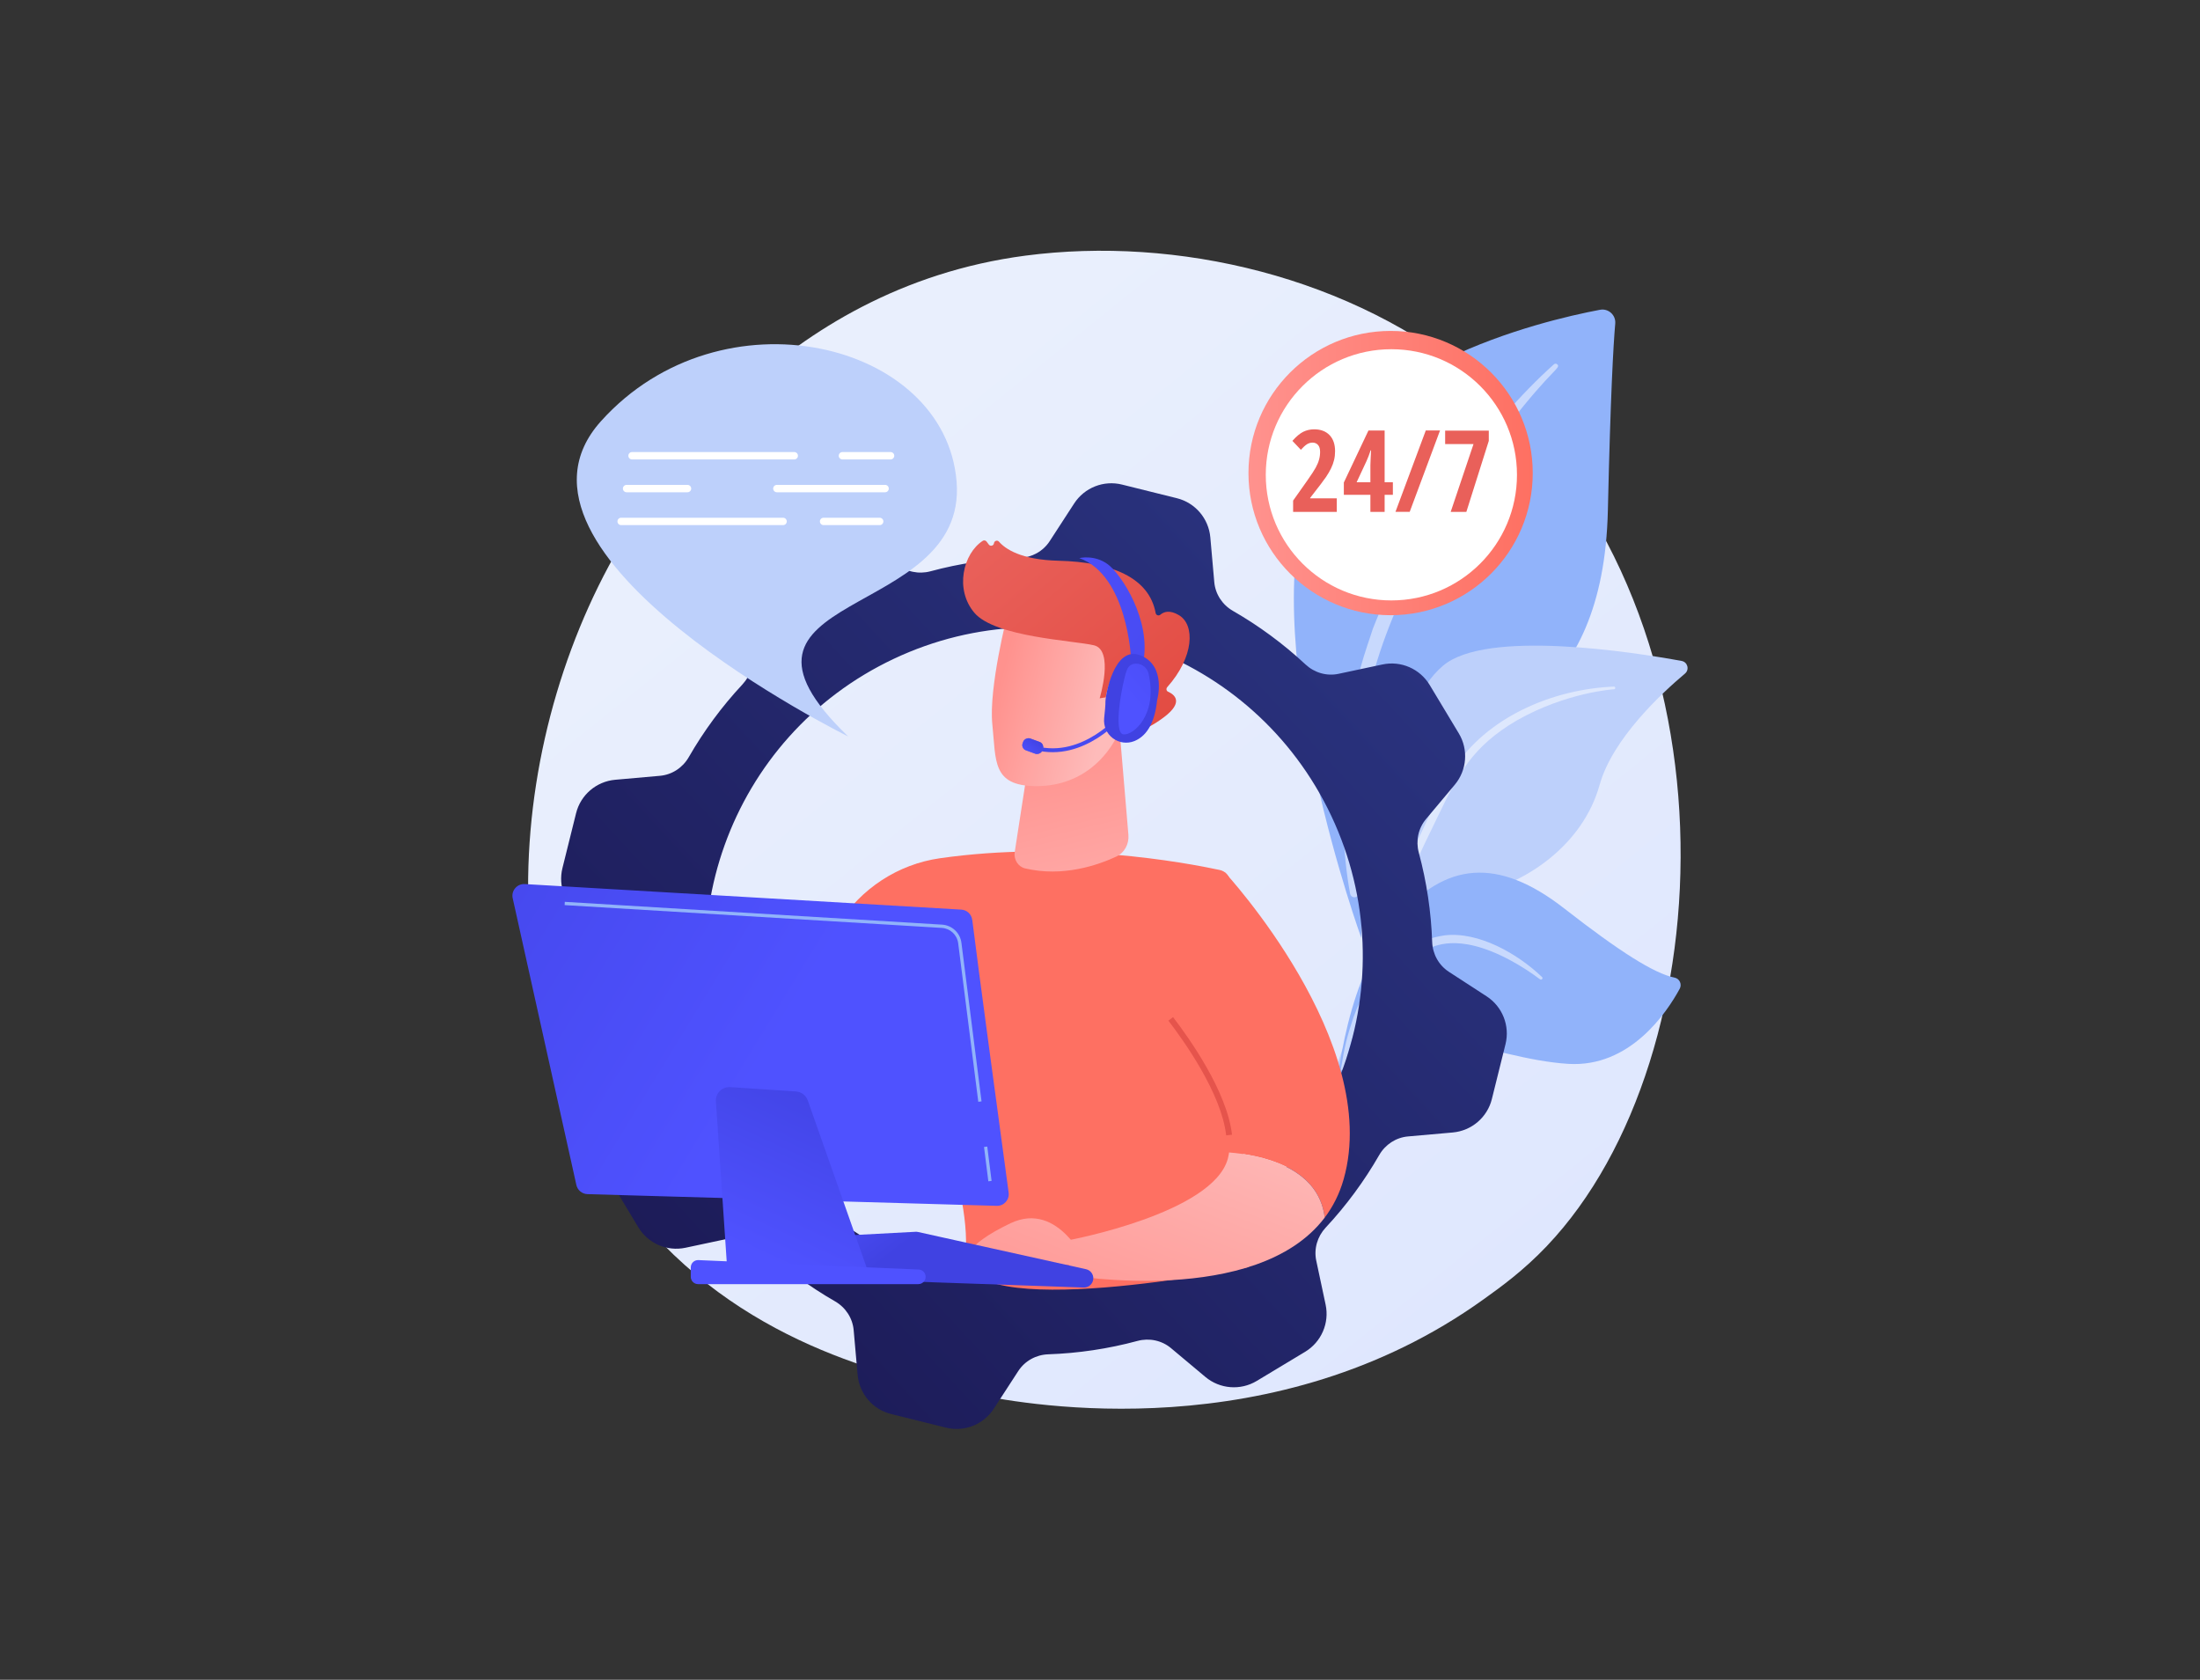 <?xml version="1.0" encoding="UTF-8"?><svg id="OBJECTS" xmlns="http://www.w3.org/2000/svg" xmlns:xlink="http://www.w3.org/1999/xlink" viewBox="0 0 678.4 517.96"><rect x="0" y="0" width="678.4" height="517.96" fill="#333333" stroke="none"/><defs><style>.cls-1{fill:url(#linear-gradient);}.cls-2{clip-path:url(#clippath);}.cls-3,.cls-4{fill:#fff;}.cls-5{fill:#91b3fa;}.cls-6{fill:#bdd0fb;}.cls-7{fill:url(#linear-gradient-179);}.cls-8{fill:url(#linear-gradient-178);}.cls-9{fill:url(#linear-gradient-177);}.cls-10{fill:url(#linear-gradient-176);}.cls-11{fill:url(#linear-gradient-137);}.cls-12{fill:url(#linear-gradient-133);}.cls-13{fill:url(#linear-gradient-132);}.cls-14{fill:url(#linear-gradient-130);}.cls-15{fill:url(#linear-gradient-135);}.cls-16{fill:url(#linear-gradient-131);}.cls-17{fill:url(#linear-gradient-136);}.cls-18{fill:url(#linear-gradient-134);}.cls-19{fill:url(#linear-gradient-139);}.cls-20{fill:url(#linear-gradient-138);}.cls-21{fill:url(#linear-gradient-181);}.cls-22{fill:url(#linear-gradient-180);}.cls-23{fill:url(#linear-gradient-117);}.cls-24{fill:url(#linear-gradient-118);}.cls-25{fill:url(#linear-gradient-111);}.cls-26{fill:url(#linear-gradient-112);}.cls-27{fill:url(#linear-gradient-127);}.cls-28{fill:url(#linear-gradient-128);}.cls-29{fill:url(#linear-gradient-110);}.cls-30{fill:url(#linear-gradient-113);}.cls-31{fill:url(#linear-gradient-114);}.cls-32{fill:url(#linear-gradient-115);}.cls-33{fill:url(#linear-gradient-116);}.cls-34{fill:url(#linear-gradient-119);}.cls-35{fill:url(#linear-gradient-106);}.cls-36{fill:url(#linear-gradient-107);}.cls-37{fill:url(#linear-gradient-109);}.cls-38{fill:url(#linear-gradient-108);}.cls-39{fill:url(#linear-gradient-104);}.cls-40{fill:url(#linear-gradient-103);}.cls-41{fill:url(#linear-gradient-102);}.cls-42{fill:url(#linear-gradient-105);}.cls-43{fill:url(#linear-gradient-123);}.cls-44{fill:url(#linear-gradient-129);}.cls-45{fill:url(#linear-gradient-122);}.cls-46{fill:url(#linear-gradient-121);}.cls-47{fill:url(#linear-gradient-101);}.cls-48{fill:url(#linear-gradient-100);}.cls-49{fill:url(#linear-gradient-126);}.cls-50{fill:url(#linear-gradient-125);}.cls-51{fill:url(#linear-gradient-124);}.cls-52{fill:url(#linear-gradient-120);}.cls-53{fill:url(#linear-gradient-157);}.cls-54{fill:url(#linear-gradient-154);}.cls-55{fill:url(#linear-gradient-152);}.cls-56{fill:url(#linear-gradient-155);}.cls-57{fill:url(#linear-gradient-151);}.cls-58{fill:url(#linear-gradient-156);}.cls-59{fill:url(#linear-gradient-150);}.cls-60{fill:url(#linear-gradient-153);}.cls-61{fill:url(#linear-gradient-164);}.cls-62{fill:url(#linear-gradient-161);}.cls-63{fill:url(#linear-gradient-163);}.cls-64{fill:url(#linear-gradient-165);}.cls-65{fill:url(#linear-gradient-167);}.cls-66{fill:url(#linear-gradient-162);}.cls-67{fill:url(#linear-gradient-160);}.cls-68{fill:url(#linear-gradient-159);}.cls-69{fill:url(#linear-gradient-158);}.cls-70{fill:url(#linear-gradient-144);}.cls-71{fill:url(#linear-gradient-145);}.cls-72{fill:url(#linear-gradient-148);}.cls-73{fill:url(#linear-gradient-149);}.cls-74{fill:url(#linear-gradient-171);}.cls-75{fill:url(#linear-gradient-146);}.cls-76{fill:url(#linear-gradient-143);}.cls-77{fill:url(#linear-gradient-169);}.cls-78{fill:url(#linear-gradient-141);}.cls-79{fill:url(#linear-gradient-140);}.cls-80{fill:url(#linear-gradient-147);}.cls-81{fill:url(#linear-gradient-142);}.cls-82{fill:url(#linear-gradient-168);}.cls-83{fill:url(#linear-gradient-166);}.cls-84{fill:url(#linear-gradient-174);}.cls-85{fill:url(#linear-gradient-172);}.cls-86{fill:url(#linear-gradient-175);}.cls-87{fill:url(#linear-gradient-170);}.cls-88{fill:url(#linear-gradient-173);}.cls-89{fill:url(#linear-gradient-8);}.cls-90{fill:url(#linear-gradient-9);}.cls-91{fill:url(#linear-gradient-3);}.cls-92{fill:url(#linear-gradient-4);}.cls-93{fill:url(#linear-gradient-2);}.cls-94{fill:url(#linear-gradient-6);}.cls-95{fill:url(#linear-gradient-7);}.cls-96{fill:url(#linear-gradient-5);}.cls-97{fill:url(#linear-gradient-59);}.cls-98{fill:url(#linear-gradient-57);}.cls-99{fill:url(#linear-gradient-58);}.cls-100{fill:url(#linear-gradient-55);}.cls-101{fill:url(#linear-gradient-56);}.cls-102{fill:url(#linear-gradient-53);}.cls-103{fill:url(#linear-gradient-54);}.cls-104{fill:url(#linear-gradient-51);}.cls-105{fill:url(#linear-gradient-52);}.cls-106{fill:url(#linear-gradient-50);}.cls-107{fill:url(#linear-gradient-77);}.cls-108{fill:url(#linear-gradient-78);}.cls-109{fill:url(#linear-gradient-79);}.cls-110{fill:url(#linear-gradient-74);}.cls-111{fill:url(#linear-gradient-75);}.cls-112{fill:url(#linear-gradient-76);}.cls-113{fill:url(#linear-gradient-70);}.cls-114{fill:url(#linear-gradient-71);}.cls-115{fill:url(#linear-gradient-72);}.cls-116{fill:url(#linear-gradient-73);}.cls-117{fill:url(#linear-gradient-68);}.cls-118{fill:url(#linear-gradient-67);}.cls-119{fill:url(#linear-gradient-69);}.cls-120{fill:url(#linear-gradient-64);}.cls-121{fill:url(#linear-gradient-63);}.cls-122{fill:url(#linear-gradient-66);}.cls-123{fill:url(#linear-gradient-65);}.cls-124{fill:url(#linear-gradient-60);}.cls-125{fill:url(#linear-gradient-62);}.cls-126{fill:url(#linear-gradient-61);}.cls-127{fill:url(#linear-gradient-98);}.cls-128{fill:url(#linear-gradient-91);}.cls-129{fill:url(#linear-gradient-95);}.cls-130{fill:url(#linear-gradient-99);}.cls-131{fill:url(#linear-gradient-96);}.cls-132{fill:url(#linear-gradient-97);}.cls-133{fill:url(#linear-gradient-94);}.cls-134{fill:url(#linear-gradient-92);}.cls-135{fill:url(#linear-gradient-93);}.cls-136{fill:url(#linear-gradient-90);}.cls-137{fill:url(#linear-gradient-81);}.cls-138{fill:url(#linear-gradient-80);}.cls-139{fill:url(#linear-gradient-88);}.cls-140{fill:url(#linear-gradient-89);}.cls-141{fill:url(#linear-gradient-87);}.cls-142{fill:url(#linear-gradient-86);}.cls-143{fill:url(#linear-gradient-85);}.cls-144{fill:url(#linear-gradient-84);}.cls-145{fill:url(#linear-gradient-83);}.cls-146{fill:url(#linear-gradient-82);}.cls-147{fill:url(#linear-gradient-41);}.cls-148{fill:url(#linear-gradient-40);}.cls-149{fill:url(#linear-gradient-43);}.cls-150{fill:url(#linear-gradient-42);}.cls-151{fill:url(#linear-gradient-45);}.cls-152{fill:url(#linear-gradient-46);}.cls-153{fill:url(#linear-gradient-44);}.cls-154{fill:url(#linear-gradient-49);}.cls-155{fill:url(#linear-gradient-47);}.cls-156{fill:url(#linear-gradient-48);}.cls-157{fill:url(#linear-gradient-14);}.cls-158{fill:url(#linear-gradient-18);}.cls-159{fill:url(#linear-gradient-22);}.cls-160{fill:url(#linear-gradient-20);}.cls-161{fill:url(#linear-gradient-21);}.cls-162{fill:url(#linear-gradient-23);}.cls-163{fill:url(#linear-gradient-15);}.cls-164{fill:url(#linear-gradient-19);}.cls-165{fill:url(#linear-gradient-16);}.cls-166{fill:url(#linear-gradient-17);}.cls-167{fill:url(#linear-gradient-13);}.cls-168{fill:url(#linear-gradient-12);}.cls-169{fill:url(#linear-gradient-10);}.cls-170{fill:url(#linear-gradient-11);}.cls-171{fill:url(#linear-gradient-27);}.cls-172{fill:url(#linear-gradient-24);}.cls-173{fill:url(#linear-gradient-26);}.cls-174{fill:url(#linear-gradient-38);}.cls-175{fill:url(#linear-gradient-35);}.cls-176{fill:url(#linear-gradient-37);}.cls-177{fill:url(#linear-gradient-34);}.cls-178{fill:url(#linear-gradient-39);}.cls-179{fill:url(#linear-gradient-36);}.cls-180{fill:url(#linear-gradient-25);}.cls-181{fill:url(#linear-gradient-28);}.cls-182{fill:url(#linear-gradient-29);}.cls-183{fill:url(#linear-gradient-33);}.cls-184{fill:url(#linear-gradient-30);}.cls-185{fill:url(#linear-gradient-32);}.cls-186{fill:url(#linear-gradient-31);}.cls-4{opacity:.5;}</style><linearGradient id="linear-gradient" x1="564.46" y1="539.77" x2="246.75" y2="145.19" gradientUnits="userSpaceOnUse"><stop offset="0" stop-color="#dae3fe"/><stop offset="1" stop-color="#e9effd"/></linearGradient><linearGradient id="linear-gradient-2" x1="449.04" y1="174.58" x2="86.51" y2="509.42" gradientUnits="userSpaceOnUse"><stop offset="0" stop-color="#2b3582"/><stop offset="1" stop-color="#150e42"/></linearGradient><linearGradient id="linear-gradient-3" x1="-3807.33" y1="2799.87" x2="-3916.53" y2="2687.18" gradientTransform="translate(-5871.91) rotate(-180) scale(1 -1)" gradientUnits="userSpaceOnUse"><stop offset="0" stop-color="#ff928e"/><stop offset="1" stop-color="#fe7062"/></linearGradient><linearGradient id="linear-gradient-4" x1="-266.35" y1="572.88" x2="-272.94" y2="493.78" gradientTransform="translate(522.51 -298.24) rotate(-8.51)" gradientUnits="userSpaceOnUse"><stop offset="0" stop-color="#febbba"/><stop offset="1" stop-color="#ff928e"/></linearGradient><linearGradient id="linear-gradient-5" x1="-2974.35" y1="486.07" x2="-2943.02" y2="472.28" gradientTransform="translate(-2672.77 210.16) rotate(170.92) scale(1 -1)" xlink:href="#linear-gradient-4"/><linearGradient id="linear-gradient-6" x1="372.23" y1="236.45" x2="309.84" y2="162.93" gradientUnits="userSpaceOnUse"><stop offset="0" stop-color="#e1473d"/><stop offset="1" stop-color="#e9605a"/></linearGradient><linearGradient id="linear-gradient-7" x1="-2977.36" y1="479.22" x2="-2946.03" y2="465.43" gradientTransform="translate(-2672.77 210.16) rotate(170.92) scale(1 -1)" xlink:href="#linear-gradient-4"/><linearGradient id="linear-gradient-8" x1="-3926.56" y1="2734.42" x2="-4031.68" y2="2625.94" xlink:href="#linear-gradient-3"/><linearGradient id="linear-gradient-9" x1="532.91" y1="163.58" x2="218.32" y2="489.6" xlink:href="#linear-gradient-6"/><linearGradient id="linear-gradient-10" x1="-6255.85" y1="339.76" x2="-6221.56" y2="429.99" gradientTransform="translate(-5871.91) rotate(-180) scale(1 -1)" xlink:href="#linear-gradient-4"/><linearGradient id="linear-gradient-11" x1="-6213.31" y1="323.59" x2="-6179.02" y2="413.82" gradientTransform="translate(-5871.91) rotate(-180) scale(1 -1)" xlink:href="#linear-gradient-4"/><linearGradient id="linear-gradient-12" x1="-6138.89" y1="356.36" x2="-6156.64" y2="379.22" gradientTransform="translate(-5871.91) rotate(-180) scale(1 -1)" gradientUnits="userSpaceOnUse"><stop offset="0" stop-color="#4f52ff"/><stop offset="1" stop-color="#4042e2"/></linearGradient><linearGradient id="linear-gradient-13" x1="-6125.63" y1="366.65" x2="-6143.38" y2="389.51" xlink:href="#linear-gradient-12"/><linearGradient id="linear-gradient-14" x1="238.12" y1="323.96" x2="94" y2="236.08" gradientTransform="matrix(1, 0, 0, 1, 0, 0)" xlink:href="#linear-gradient-12"/><linearGradient id="linear-gradient-15" x1="234.07" y1="387.39" x2="260.44" y2="330.27" gradientTransform="matrix(1, 0, 0, 1, 0, 0)" xlink:href="#linear-gradient-12"/><linearGradient id="linear-gradient-16" x1="251.09" y1="381.21" x2="273.06" y2="251.16" gradientTransform="matrix(1, 0, 0, 1, 0, 0)" xlink:href="#linear-gradient-12"/><linearGradient id="linear-gradient-17" x1="-5243.13" y1="-524.65" x2="-5219.56" y2="-540.63" gradientTransform="translate(-4760.78 -1068.68) rotate(-159.9) scale(1 -1)" xlink:href="#linear-gradient-12"/><linearGradient id="linear-gradient-18" x1="315.26" y1="230.07" x2="321.71" y2="230.07" gradientTransform="translate(425.07 -148.09) rotate(69.9)" xlink:href="#linear-gradient-12"/><linearGradient id="linear-gradient-19" x1="315.26" y1="230.07" x2="321.71" y2="230.07" gradientTransform="translate(425.07 -148.09) rotate(69.9)" xlink:href="#linear-gradient-12"/><clipPath id="clippath"><rect class="cls-164" x="316.54" y="226.85" width="3.87" height="6.46" rx="1.68" ry="1.68" transform="translate(-7.05 450.07) rotate(-69.9)"/></clipPath><linearGradient id="linear-gradient-20" x1="320.27" y1="232.58" x2="321.06" y2="232.58" gradientTransform="matrix(1, 0, 0, 1, 0, 0)" xlink:href="#linear-gradient-12"/><linearGradient id="linear-gradient-21" x1="320.01" y1="231.67" x2="322.18" y2="231.67" gradientTransform="matrix(1, 0, 0, 1, 0, 0)" xlink:href="#linear-gradient-12"/><linearGradient id="linear-gradient-22" x1="319.97" y1="231.65" x2="321.84" y2="231.65" gradientTransform="matrix(1, 0, 0, 1, 0, 0)" xlink:href="#linear-gradient-12"/><linearGradient id="linear-gradient-23" x1="319.93" y1="231.64" x2="321.8" y2="231.64" gradientTransform="matrix(1, 0, 0, 1, 0, 0)" xlink:href="#linear-gradient-12"/><linearGradient id="linear-gradient-24" x1="319.89" y1="231.62" x2="321.76" y2="231.62" gradientTransform="matrix(1, 0, 0, 1, 0, 0)" xlink:href="#linear-gradient-12"/><linearGradient id="linear-gradient-25" x1="319.85" y1="231.6" x2="321.72" y2="231.6" gradientTransform="matrix(1, 0, 0, 1, 0, 0)" xlink:href="#linear-gradient-12"/><linearGradient id="linear-gradient-26" x1="319.8" y1="231.59" x2="321.68" y2="231.59" gradientTransform="matrix(1, 0, 0, 1, 0, 0)" xlink:href="#linear-gradient-12"/><linearGradient id="linear-gradient-27" x1="319.76" y1="231.57" x2="321.64" y2="231.57" gradientTransform="matrix(1, 0, 0, 1, 0, 0)" xlink:href="#linear-gradient-12"/><linearGradient id="linear-gradient-28" x1="319.72" y1="231.56" x2="321.59" y2="231.56" gradientTransform="matrix(1, 0, 0, 1, 0, 0)" xlink:href="#linear-gradient-12"/><linearGradient id="linear-gradient-29" x1="319.68" y1="231.54" x2="321.55" y2="231.54" gradientTransform="matrix(1, 0, 0, 1, 0, 0)" xlink:href="#linear-gradient-12"/><linearGradient id="linear-gradient-30" x1="319.64" y1="231.53" x2="321.51" y2="231.53" gradientTransform="matrix(1, 0, 0, 1, 0, 0)" xlink:href="#linear-gradient-12"/><linearGradient id="linear-gradient-31" x1="319.59" y1="231.51" x2="321.47" y2="231.51" gradientTransform="matrix(1, 0, 0, 1, 0, 0)" xlink:href="#linear-gradient-12"/><linearGradient id="linear-gradient-32" x1="319.55" y1="231.5" x2="321.43" y2="231.5" gradientTransform="matrix(1, 0, 0, 1, 0, 0)" xlink:href="#linear-gradient-12"/><linearGradient id="linear-gradient-33" x1="319.51" y1="231.48" x2="321.38" y2="231.48" gradientTransform="matrix(1, 0, 0, 1, 0, 0)" xlink:href="#linear-gradient-12"/><linearGradient id="linear-gradient-34" x1="319.47" y1="231.47" x2="321.34" y2="231.47" gradientTransform="matrix(1, 0, 0, 1, 0, 0)" xlink:href="#linear-gradient-12"/><linearGradient id="linear-gradient-35" x1="319.43" y1="231.45" x2="321.3" y2="231.45" gradientTransform="matrix(1, 0, 0, 1, 0, 0)" xlink:href="#linear-gradient-12"/><linearGradient id="linear-gradient-36" x1="319.38" y1="231.44" x2="321.26" y2="231.44" gradientTransform="matrix(1, 0, 0, 1, 0, 0)" xlink:href="#linear-gradient-12"/><linearGradient id="linear-gradient-37" x1="319.34" y1="231.42" x2="321.22" y2="231.42" gradientTransform="matrix(1, 0, 0, 1, 0, 0)" xlink:href="#linear-gradient-12"/><linearGradient id="linear-gradient-38" x1="319.3" y1="231.4" x2="321.17" y2="231.4" gradientTransform="matrix(1, 0, 0, 1, 0, 0)" xlink:href="#linear-gradient-12"/><linearGradient id="linear-gradient-39" x1="319.26" y1="231.39" x2="321.13" y2="231.39" gradientTransform="matrix(1, 0, 0, 1, 0, 0)" xlink:href="#linear-gradient-12"/><linearGradient id="linear-gradient-40" x1="319.22" y1="231.37" x2="321.09" y2="231.37" gradientTransform="matrix(1, 0, 0, 1, 0, 0)" xlink:href="#linear-gradient-12"/><linearGradient id="linear-gradient-41" x1="319.17" y1="231.36" x2="321.05" y2="231.36" gradientTransform="matrix(1, 0, 0, 1, 0, 0)" xlink:href="#linear-gradient-12"/><linearGradient id="linear-gradient-42" x1="319.13" y1="231.34" x2="321.01" y2="231.34" gradientTransform="matrix(1, 0, 0, 1, 0, 0)" xlink:href="#linear-gradient-12"/><linearGradient id="linear-gradient-43" x1="319.09" y1="231.33" x2="320.96" y2="231.33" gradientTransform="matrix(1, 0, 0, 1, 0, 0)" xlink:href="#linear-gradient-12"/><linearGradient id="linear-gradient-44" x1="319.05" y1="231.31" x2="320.92" y2="231.31" gradientTransform="matrix(1, 0, 0, 1, 0, 0)" xlink:href="#linear-gradient-12"/><linearGradient id="linear-gradient-45" x1="319.01" y1="231.3" x2="320.88" y2="231.3" gradientTransform="matrix(1, 0, 0, 1, 0, 0)" xlink:href="#linear-gradient-12"/><linearGradient id="linear-gradient-46" x1="318.96" y1="231.28" x2="320.84" y2="231.28" gradientTransform="matrix(1, 0, 0, 1, 0, 0)" xlink:href="#linear-gradient-12"/><linearGradient id="linear-gradient-47" x1="318.92" y1="231.27" x2="320.8" y2="231.27" gradientTransform="matrix(1, 0, 0, 1, 0, 0)" xlink:href="#linear-gradient-12"/><linearGradient id="linear-gradient-48" x1="318.88" y1="231.25" x2="320.75" y2="231.25" gradientTransform="matrix(1, 0, 0, 1, 0, 0)" xlink:href="#linear-gradient-12"/><linearGradient id="linear-gradient-49" x1="318.84" y1="231.24" x2="320.71" y2="231.24" gradientTransform="matrix(1, 0, 0, 1, 0, 0)" xlink:href="#linear-gradient-12"/><linearGradient id="linear-gradient-50" x1="318.8" y1="231.22" x2="320.67" y2="231.22" gradientTransform="matrix(1, 0, 0, 1, 0, 0)" xlink:href="#linear-gradient-12"/><linearGradient id="linear-gradient-51" x1="318.75" y1="231.2" x2="320.63" y2="231.2" gradientTransform="matrix(1, 0, 0, 1, 0, 0)" xlink:href="#linear-gradient-12"/><linearGradient id="linear-gradient-52" x1="318.71" y1="231.19" x2="320.59" y2="231.19" gradientTransform="matrix(1, 0, 0, 1, 0, 0)" xlink:href="#linear-gradient-12"/><linearGradient id="linear-gradient-53" x1="318.67" y1="231.17" x2="320.54" y2="231.17" gradientTransform="matrix(1, 0, 0, 1, 0, 0)" xlink:href="#linear-gradient-12"/><linearGradient id="linear-gradient-54" x1="318.63" y1="231.16" x2="320.5" y2="231.16" gradientTransform="matrix(1, 0, 0, 1, 0, 0)" xlink:href="#linear-gradient-12"/><linearGradient id="linear-gradient-55" x1="318.59" y1="231.14" x2="320.46" y2="231.14" gradientTransform="matrix(1, 0, 0, 1, 0, 0)" xlink:href="#linear-gradient-12"/><linearGradient id="linear-gradient-56" x1="318.54" y1="231.13" x2="320.42" y2="231.13" gradientTransform="matrix(1, 0, 0, 1, 0, 0)" xlink:href="#linear-gradient-12"/><linearGradient id="linear-gradient-57" x1="318.5" y1="231.11" x2="320.38" y2="231.11" gradientTransform="matrix(1, 0, 0, 1, 0, 0)" xlink:href="#linear-gradient-12"/><linearGradient id="linear-gradient-58" x1="318.46" y1="231.1" x2="320.33" y2="231.1" gradientTransform="matrix(1, 0, 0, 1, 0, 0)" xlink:href="#linear-gradient-12"/><linearGradient id="linear-gradient-59" x1="318.42" y1="231.08" x2="320.29" y2="231.08" gradientTransform="matrix(1, 0, 0, 1, 0, 0)" xlink:href="#linear-gradient-12"/><linearGradient id="linear-gradient-60" x1="318.38" y1="231.07" x2="320.25" y2="231.07" gradientTransform="matrix(1, 0, 0, 1, 0, 0)" xlink:href="#linear-gradient-12"/><linearGradient id="linear-gradient-61" x1="318.33" y1="231.05" x2="320.21" y2="231.05" gradientTransform="matrix(1, 0, 0, 1, 0, 0)" xlink:href="#linear-gradient-12"/><linearGradient id="linear-gradient-62" x1="318.29" y1="231.04" x2="320.17" y2="231.04" gradientTransform="matrix(1, 0, 0, 1, 0, 0)" xlink:href="#linear-gradient-12"/><linearGradient id="linear-gradient-63" x1="318.25" y1="231.02" x2="320.12" y2="231.02" gradientTransform="matrix(1, 0, 0, 1, 0, 0)" xlink:href="#linear-gradient-12"/><linearGradient id="linear-gradient-64" x1="318.21" y1="231.01" x2="320.08" y2="231.01" gradientTransform="matrix(1, 0, 0, 1, 0, 0)" xlink:href="#linear-gradient-12"/><linearGradient id="linear-gradient-65" x1="318.17" y1="230.99" x2="320.04" y2="230.99" gradientTransform="matrix(1, 0, 0, 1, 0, 0)" xlink:href="#linear-gradient-12"/><linearGradient id="linear-gradient-66" x1="318.12" y1="230.97" x2="320" y2="230.97" gradientTransform="matrix(1, 0, 0, 1, 0, 0)" xlink:href="#linear-gradient-12"/><linearGradient id="linear-gradient-67" x1="318.08" y1="230.96" x2="319.96" y2="230.96" gradientTransform="matrix(1, 0, 0, 1, 0, 0)" xlink:href="#linear-gradient-12"/><linearGradient id="linear-gradient-68" x1="318.04" y1="230.94" x2="319.91" y2="230.94" gradientTransform="matrix(1, 0, 0, 1, 0, 0)" xlink:href="#linear-gradient-12"/><linearGradient id="linear-gradient-69" x1="318" y1="230.93" x2="319.87" y2="230.93" gradientTransform="matrix(1, 0, 0, 1, 0, 0)" xlink:href="#linear-gradient-12"/><linearGradient id="linear-gradient-70" x1="317.96" y1="230.91" x2="319.83" y2="230.91" gradientTransform="matrix(1, 0, 0, 1, 0, 0)" xlink:href="#linear-gradient-12"/><linearGradient id="linear-gradient-71" x1="317.91" y1="230.9" x2="319.79" y2="230.9" gradientTransform="matrix(1, 0, 0, 1, 0, 0)" xlink:href="#linear-gradient-12"/><linearGradient id="linear-gradient-72" x1="317.87" y1="230.88" x2="319.75" y2="230.88" gradientTransform="matrix(1, 0, 0, 1, 0, 0)" xlink:href="#linear-gradient-12"/><linearGradient id="linear-gradient-73" x1="317.83" y1="230.87" x2="319.7" y2="230.87" gradientTransform="matrix(1, 0, 0, 1, 0, 0)" xlink:href="#linear-gradient-12"/><linearGradient id="linear-gradient-74" x1="317.79" y1="230.85" x2="319.66" y2="230.85" gradientTransform="matrix(1, 0, 0, 1, 0, 0)" xlink:href="#linear-gradient-12"/><linearGradient id="linear-gradient-75" x1="317.75" y1="230.84" x2="319.62" y2="230.84" gradientTransform="matrix(1, 0, 0, 1, 0, 0)" xlink:href="#linear-gradient-12"/><linearGradient id="linear-gradient-76" x1="317.7" y1="230.82" x2="319.58" y2="230.82" gradientTransform="matrix(1, 0, 0, 1, 0, 0)" xlink:href="#linear-gradient-12"/><linearGradient id="linear-gradient-77" x1="317.66" y1="230.81" x2="319.54" y2="230.81" gradientTransform="matrix(1, 0, 0, 1, 0, 0)" xlink:href="#linear-gradient-12"/><linearGradient id="linear-gradient-78" x1="317.62" y1="230.79" x2="319.49" y2="230.79" gradientTransform="matrix(1, 0, 0, 1, 0, 0)" xlink:href="#linear-gradient-12"/><linearGradient id="linear-gradient-79" x1="317.58" y1="230.77" x2="319.45" y2="230.77" gradientTransform="matrix(1, 0, 0, 1, 0, 0)" xlink:href="#linear-gradient-12"/><linearGradient id="linear-gradient-80" x1="317.54" y1="230.76" x2="319.41" y2="230.76" gradientTransform="matrix(1, 0, 0, 1, 0, 0)" xlink:href="#linear-gradient-12"/><linearGradient id="linear-gradient-81" x1="317.49" y1="230.74" x2="319.37" y2="230.74" gradientTransform="matrix(1, 0, 0, 1, 0, 0)" xlink:href="#linear-gradient-12"/><linearGradient id="linear-gradient-82" x1="317.45" y1="230.73" x2="319.33" y2="230.73" gradientTransform="matrix(1, 0, 0, 1, 0, 0)" xlink:href="#linear-gradient-12"/><linearGradient id="linear-gradient-83" x1="317.41" y1="230.71" x2="319.28" y2="230.71" gradientTransform="matrix(1, 0, 0, 1, 0, 0)" xlink:href="#linear-gradient-12"/><linearGradient id="linear-gradient-84" x1="317.37" y1="230.7" x2="319.24" y2="230.7" gradientTransform="matrix(1, 0, 0, 1, 0, 0)" xlink:href="#linear-gradient-12"/><linearGradient id="linear-gradient-85" x1="317.33" y1="230.68" x2="319.2" y2="230.68" gradientTransform="matrix(1, 0, 0, 1, 0, 0)" xlink:href="#linear-gradient-12"/><linearGradient id="linear-gradient-86" x1="317.28" y1="230.67" x2="319.16" y2="230.67" gradientTransform="matrix(1, 0, 0, 1, 0, 0)" xlink:href="#linear-gradient-12"/><linearGradient id="linear-gradient-87" x1="317.24" y1="230.65" x2="319.12" y2="230.65" gradientTransform="matrix(1, 0, 0, 1, 0, 0)" xlink:href="#linear-gradient-12"/><linearGradient id="linear-gradient-88" x1="317.2" y1="230.64" x2="319.07" y2="230.64" gradientTransform="matrix(1, 0, 0, 1, 0, 0)" xlink:href="#linear-gradient-12"/><linearGradient id="linear-gradient-89" x1="317.16" y1="230.62" x2="319.03" y2="230.62" gradientTransform="matrix(1, 0, 0, 1, 0, 0)" xlink:href="#linear-gradient-12"/><linearGradient id="linear-gradient-90" x1="317.12" y1="230.61" x2="318.99" y2="230.61" gradientTransform="matrix(1, 0, 0, 1, 0, 0)" xlink:href="#linear-gradient-12"/><linearGradient id="linear-gradient-91" x1="317.07" y1="230.59" x2="318.95" y2="230.59" gradientTransform="matrix(1, 0, 0, 1, 0, 0)" xlink:href="#linear-gradient-12"/><linearGradient id="linear-gradient-92" x1="317.03" y1="230.57" x2="318.91" y2="230.57" gradientTransform="matrix(1, 0, 0, 1, 0, 0)" xlink:href="#linear-gradient-12"/><linearGradient id="linear-gradient-93" x1="316.99" y1="230.56" x2="318.86" y2="230.56" gradientTransform="matrix(1, 0, 0, 1, 0, 0)" xlink:href="#linear-gradient-12"/><linearGradient id="linear-gradient-94" x1="316.95" y1="230.54" x2="318.82" y2="230.54" gradientTransform="matrix(1, 0, 0, 1, 0, 0)" xlink:href="#linear-gradient-12"/><linearGradient id="linear-gradient-95" x1="316.91" y1="230.53" x2="318.78" y2="230.53" gradientTransform="matrix(1, 0, 0, 1, 0, 0)" xlink:href="#linear-gradient-12"/><linearGradient id="linear-gradient-96" x1="316.86" y1="230.51" x2="318.74" y2="230.51" gradientTransform="matrix(1, 0, 0, 1, 0, 0)" xlink:href="#linear-gradient-12"/><linearGradient id="linear-gradient-97" x1="316.82" y1="230.5" x2="318.7" y2="230.5" gradientTransform="matrix(1, 0, 0, 1, 0, 0)" xlink:href="#linear-gradient-12"/><linearGradient id="linear-gradient-98" x1="316.78" y1="230.48" x2="318.65" y2="230.48" gradientTransform="matrix(1, 0, 0, 1, 0, 0)" xlink:href="#linear-gradient-12"/><linearGradient id="linear-gradient-99" x1="316.74" y1="230.47" x2="318.61" y2="230.47" gradientTransform="matrix(1, 0, 0, 1, 0, 0)" xlink:href="#linear-gradient-12"/><linearGradient id="linear-gradient-100" x1="316.7" y1="230.45" x2="318.57" y2="230.45" gradientTransform="matrix(1, 0, 0, 1, 0, 0)" xlink:href="#linear-gradient-12"/><linearGradient id="linear-gradient-101" x1="316.65" y1="230.44" x2="318.53" y2="230.44" gradientTransform="matrix(1, 0, 0, 1, 0, 0)" xlink:href="#linear-gradient-12"/><linearGradient id="linear-gradient-102" x1="316.61" y1="230.42" x2="318.49" y2="230.42" gradientTransform="matrix(1, 0, 0, 1, 0, 0)" xlink:href="#linear-gradient-12"/><linearGradient id="linear-gradient-103" x1="316.57" y1="230.41" x2="318.44" y2="230.41" gradientTransform="matrix(1, 0, 0, 1, 0, 0)" xlink:href="#linear-gradient-12"/><linearGradient id="linear-gradient-104" x1="316.53" y1="230.39" x2="318.4" y2="230.39" gradientTransform="matrix(1, 0, 0, 1, 0, 0)" xlink:href="#linear-gradient-12"/><linearGradient id="linear-gradient-105" x1="316.49" y1="230.38" x2="318.36" y2="230.38" gradientTransform="matrix(1, 0, 0, 1, 0, 0)" xlink:href="#linear-gradient-12"/><linearGradient id="linear-gradient-106" x1="316.44" y1="230.36" x2="318.32" y2="230.36" gradientTransform="matrix(1, 0, 0, 1, 0, 0)" xlink:href="#linear-gradient-12"/><linearGradient id="linear-gradient-107" x1="316.4" y1="230.34" x2="318.28" y2="230.34" gradientTransform="matrix(1, 0, 0, 1, 0, 0)" xlink:href="#linear-gradient-12"/><linearGradient id="linear-gradient-108" x1="316.36" y1="230.33" x2="318.23" y2="230.33" gradientTransform="matrix(1, 0, 0, 1, 0, 0)" xlink:href="#linear-gradient-12"/><linearGradient id="linear-gradient-109" x1="316.32" y1="230.31" x2="318.19" y2="230.31" gradientTransform="matrix(1, 0, 0, 1, 0, 0)" xlink:href="#linear-gradient-12"/><linearGradient id="linear-gradient-110" x1="316.28" y1="230.3" x2="318.15" y2="230.3" gradientTransform="matrix(1, 0, 0, 1, 0, 0)" xlink:href="#linear-gradient-12"/><linearGradient id="linear-gradient-111" x1="316.23" y1="230.28" x2="318.11" y2="230.28" gradientTransform="matrix(1, 0, 0, 1, 0, 0)" xlink:href="#linear-gradient-12"/><linearGradient id="linear-gradient-112" x1="316.19" y1="230.27" x2="318.07" y2="230.27" gradientTransform="matrix(1, 0, 0, 1, 0, 0)" xlink:href="#linear-gradient-12"/><linearGradient id="linear-gradient-113" x1="316.15" y1="230.25" x2="318.02" y2="230.25" gradientTransform="matrix(1, 0, 0, 1, 0, 0)" xlink:href="#linear-gradient-12"/><linearGradient id="linear-gradient-114" x1="316.11" y1="230.24" x2="317.98" y2="230.24" gradientTransform="matrix(1, 0, 0, 1, 0, 0)" xlink:href="#linear-gradient-12"/><linearGradient id="linear-gradient-115" x1="316.07" y1="230.22" x2="317.94" y2="230.22" gradientTransform="matrix(1, 0, 0, 1, 0, 0)" xlink:href="#linear-gradient-12"/><linearGradient id="linear-gradient-116" x1="316.02" y1="230.21" x2="317.9" y2="230.21" gradientTransform="matrix(1, 0, 0, 1, 0, 0)" xlink:href="#linear-gradient-12"/><linearGradient id="linear-gradient-117" x1="315.98" y1="230.19" x2="317.86" y2="230.19" gradientTransform="matrix(1, 0, 0, 1, 0, 0)" xlink:href="#linear-gradient-12"/><linearGradient id="linear-gradient-118" x1="315.94" y1="230.18" x2="317.81" y2="230.18" gradientTransform="matrix(1, 0, 0, 1, 0, 0)" xlink:href="#linear-gradient-12"/><linearGradient id="linear-gradient-119" x1="315.9" y1="230.16" x2="317.77" y2="230.16" gradientTransform="matrix(1, 0, 0, 1, 0, 0)" xlink:href="#linear-gradient-12"/><linearGradient id="linear-gradient-120" x1="315.86" y1="230.14" x2="317.73" y2="230.14" gradientTransform="matrix(1, 0, 0, 1, 0, 0)" xlink:href="#linear-gradient-12"/><linearGradient id="linear-gradient-121" x1="315.81" y1="230.13" x2="317.69" y2="230.13" gradientTransform="matrix(1, 0, 0, 1, 0, 0)" xlink:href="#linear-gradient-12"/><linearGradient id="linear-gradient-122" x1="315.77" y1="230.11" x2="317.65" y2="230.11" gradientTransform="matrix(1, 0, 0, 1, 0, 0)" xlink:href="#linear-gradient-12"/><linearGradient id="linear-gradient-123" x1="315.73" y1="230.1" x2="317.6" y2="230.1" gradientTransform="matrix(1, 0, 0, 1, 0, 0)" xlink:href="#linear-gradient-12"/><linearGradient id="linear-gradient-124" x1="315.69" y1="230.08" x2="317.56" y2="230.08" gradientTransform="matrix(1, 0, 0, 1, 0, 0)" xlink:href="#linear-gradient-12"/><linearGradient id="linear-gradient-125" x1="315.65" y1="230.07" x2="317.52" y2="230.07" gradientTransform="matrix(1, 0, 0, 1, 0, 0)" xlink:href="#linear-gradient-12"/><linearGradient id="linear-gradient-126" x1="315.61" y1="230.05" x2="317.48" y2="230.05" gradientTransform="matrix(1, 0, 0, 1, 0, 0)" xlink:href="#linear-gradient-12"/><linearGradient id="linear-gradient-127" x1="315.56" y1="230.04" x2="317.44" y2="230.04" gradientTransform="matrix(1, 0, 0, 1, 0, 0)" xlink:href="#linear-gradient-12"/><linearGradient id="linear-gradient-128" x1="315.52" y1="230.02" x2="317.39" y2="230.02" gradientTransform="matrix(1, 0, 0, 1, 0, 0)" xlink:href="#linear-gradient-12"/><linearGradient id="linear-gradient-129" x1="315.48" y1="230.01" x2="317.35" y2="230.01" gradientTransform="matrix(1, 0, 0, 1, 0, 0)" xlink:href="#linear-gradient-12"/><linearGradient id="linear-gradient-130" x1="315.44" y1="229.99" x2="317.31" y2="229.99" gradientTransform="matrix(1, 0, 0, 1, 0, 0)" xlink:href="#linear-gradient-12"/><linearGradient id="linear-gradient-131" x1="315.4" y1="229.98" x2="317.27" y2="229.98" gradientTransform="matrix(1, 0, 0, 1, 0, 0)" xlink:href="#linear-gradient-12"/><linearGradient id="linear-gradient-132" x1="315.35" y1="229.96" x2="317.23" y2="229.96" gradientTransform="matrix(1, 0, 0, 1, 0, 0)" xlink:href="#linear-gradient-12"/><linearGradient id="linear-gradient-133" x1="315.31" y1="229.94" x2="317.18" y2="229.94" gradientTransform="matrix(1, 0, 0, 1, 0, 0)" xlink:href="#linear-gradient-12"/><linearGradient id="linear-gradient-134" x1="315.27" y1="229.93" x2="317.14" y2="229.93" gradientTransform="matrix(1, 0, 0, 1, 0, 0)" xlink:href="#linear-gradient-12"/><linearGradient id="linear-gradient-135" x1="315.23" y1="229.91" x2="317.1" y2="229.91" gradientTransform="matrix(1, 0, 0, 1, 0, 0)" xlink:href="#linear-gradient-12"/><linearGradient id="linear-gradient-136" x1="315.19" y1="229.9" x2="317.06" y2="229.9" gradientTransform="matrix(1, 0, 0, 1, 0, 0)" xlink:href="#linear-gradient-12"/><linearGradient id="linear-gradient-137" x1="315.14" y1="229.88" x2="317.02" y2="229.88" gradientTransform="matrix(1, 0, 0, 1, 0, 0)" xlink:href="#linear-gradient-12"/><linearGradient id="linear-gradient-138" x1="315.1" y1="229.87" x2="316.98" y2="229.87" gradientTransform="matrix(1, 0, 0, 1, 0, 0)" xlink:href="#linear-gradient-12"/><linearGradient id="linear-gradient-139" x1="315.06" y1="229.85" x2="316.93" y2="229.85" gradientTransform="matrix(1, 0, 0, 1, 0, 0)" xlink:href="#linear-gradient-12"/><linearGradient id="linear-gradient-140" x1="315.02" y1="229.84" x2="316.89" y2="229.84" gradientTransform="matrix(1, 0, 0, 1, 0, 0)" xlink:href="#linear-gradient-12"/><linearGradient id="linear-gradient-141" x1="314.98" y1="229.82" x2="316.85" y2="229.82" gradientTransform="matrix(1, 0, 0, 1, 0, 0)" xlink:href="#linear-gradient-12"/><linearGradient id="linear-gradient-142" x1="314.93" y1="229.81" x2="316.81" y2="229.81" gradientTransform="matrix(1, 0, 0, 1, 0, 0)" xlink:href="#linear-gradient-12"/><linearGradient id="linear-gradient-143" x1="314.89" y1="229.79" x2="316.77" y2="229.79" gradientTransform="matrix(1, 0, 0, 1, 0, 0)" xlink:href="#linear-gradient-12"/><linearGradient id="linear-gradient-144" x1="314.85" y1="229.78" x2="316.72" y2="229.78" gradientTransform="matrix(1, 0, 0, 1, 0, 0)" xlink:href="#linear-gradient-12"/><linearGradient id="linear-gradient-145" x1="314.81" y1="229.76" x2="316.68" y2="229.76" gradientTransform="matrix(1, 0, 0, 1, 0, 0)" xlink:href="#linear-gradient-12"/><linearGradient id="linear-gradient-146" x1="314.77" y1="229.74" x2="316.64" y2="229.74" gradientTransform="matrix(1, 0, 0, 1, 0, 0)" xlink:href="#linear-gradient-12"/><linearGradient id="linear-gradient-147" x1="314.72" y1="229.73" x2="316.6" y2="229.73" gradientTransform="matrix(1, 0, 0, 1, 0, 0)" xlink:href="#linear-gradient-12"/><linearGradient id="linear-gradient-148" x1="314.68" y1="229.71" x2="316.56" y2="229.71" gradientTransform="matrix(1, 0, 0, 1, 0, 0)" xlink:href="#linear-gradient-12"/><linearGradient id="linear-gradient-149" x1="314.64" y1="229.7" x2="316.51" y2="229.7" gradientTransform="matrix(1, 0, 0, 1, 0, 0)" xlink:href="#linear-gradient-12"/><linearGradient id="linear-gradient-150" x1="314.6" y1="229.68" x2="316.47" y2="229.68" gradientTransform="matrix(1, 0, 0, 1, 0, 0)" xlink:href="#linear-gradient-12"/><linearGradient id="linear-gradient-151" x1="314.56" y1="229.67" x2="316.43" y2="229.67" gradientTransform="matrix(1, 0, 0, 1, 0, 0)" xlink:href="#linear-gradient-12"/><linearGradient id="linear-gradient-152" x1="314.51" y1="229.65" x2="316.39" y2="229.65" gradientTransform="matrix(1, 0, 0, 1, 0, 0)" xlink:href="#linear-gradient-12"/><linearGradient id="linear-gradient-153" x1="314.47" y1="229.64" x2="316.35" y2="229.64" gradientTransform="matrix(1, 0, 0, 1, 0, 0)" xlink:href="#linear-gradient-12"/><linearGradient id="linear-gradient-154" x1="314.43" y1="229.62" x2="316.3" y2="229.62" gradientTransform="matrix(1, 0, 0, 1, 0, 0)" xlink:href="#linear-gradient-12"/><linearGradient id="linear-gradient-155" x1="314.39" y1="229.61" x2="316.26" y2="229.61" gradientTransform="matrix(1, 0, 0, 1, 0, 0)" xlink:href="#linear-gradient-12"/><linearGradient id="linear-gradient-156" x1="314.35" y1="229.59" x2="316.22" y2="229.59" gradientTransform="matrix(1, 0, 0, 1, 0, 0)" xlink:href="#linear-gradient-12"/><linearGradient id="linear-gradient-157" x1="314.3" y1="229.58" x2="316.18" y2="229.58" gradientTransform="matrix(1, 0, 0, 1, 0, 0)" xlink:href="#linear-gradient-12"/><linearGradient id="linear-gradient-158" x1="314.26" y1="229.56" x2="316.14" y2="229.56" gradientTransform="matrix(1, 0, 0, 1, 0, 0)" xlink:href="#linear-gradient-12"/><linearGradient id="linear-gradient-159" x1="314.22" y1="229.55" x2="316.09" y2="229.55" gradientTransform="matrix(1, 0, 0, 1, 0, 0)" xlink:href="#linear-gradient-12"/><linearGradient id="linear-gradient-160" x1="314.18" y1="229.53" x2="316.05" y2="229.53" gradientTransform="matrix(1, 0, 0, 1, 0, 0)" xlink:href="#linear-gradient-12"/><linearGradient id="linear-gradient-161" x1="314.14" y1="229.51" x2="316.01" y2="229.51" gradientTransform="matrix(1, 0, 0, 1, 0, 0)" xlink:href="#linear-gradient-12"/><linearGradient id="linear-gradient-162" x1="314.09" y1="229.5" x2="315.97" y2="229.5" gradientTransform="matrix(1, 0, 0, 1, 0, 0)" xlink:href="#linear-gradient-12"/><linearGradient id="linear-gradient-163" x1="314.05" y1="229.48" x2="315.93" y2="229.48" gradientTransform="matrix(1, 0, 0, 1, 0, 0)" xlink:href="#linear-gradient-12"/><linearGradient id="linear-gradient-164" x1="314.01" y1="229.47" x2="315.88" y2="229.47" gradientTransform="matrix(1, 0, 0, 1, 0, 0)" xlink:href="#linear-gradient-12"/><linearGradient id="linear-gradient-165" x1="313.97" y1="229.45" x2="315.84" y2="229.45" gradientTransform="matrix(1, 0, 0, 1, 0, 0)" xlink:href="#linear-gradient-12"/><linearGradient id="linear-gradient-166" x1="313.93" y1="229.44" x2="315.8" y2="229.44" gradientTransform="matrix(1, 0, 0, 1, 0, 0)" xlink:href="#linear-gradient-12"/><linearGradient id="linear-gradient-167" x1="313.88" y1="229.42" x2="315.76" y2="229.42" gradientTransform="matrix(1, 0, 0, 1, 0, 0)" xlink:href="#linear-gradient-12"/><linearGradient id="linear-gradient-168" x1="313.84" y1="229.41" x2="315.72" y2="229.41" gradientTransform="matrix(1, 0, 0, 1, 0, 0)" xlink:href="#linear-gradient-12"/><linearGradient id="linear-gradient-169" x1="313.8" y1="229.39" x2="315.67" y2="229.39" gradientTransform="matrix(1, 0, 0, 1, 0, 0)" xlink:href="#linear-gradient-12"/><linearGradient id="linear-gradient-170" x1="313.76" y1="229.38" x2="315.63" y2="229.38" gradientTransform="matrix(1, 0, 0, 1, 0, 0)" xlink:href="#linear-gradient-12"/><linearGradient id="linear-gradient-171" x1="313.72" y1="229.36" x2="315.59" y2="229.36" gradientTransform="matrix(1, 0, 0, 1, 0, 0)" xlink:href="#linear-gradient-12"/><linearGradient id="linear-gradient-172" x1="313.72" y1="229.46" x2="315.55" y2="229.46" gradientTransform="matrix(1, 0, 0, 1, 0, 0)" xlink:href="#linear-gradient-12"/><linearGradient id="linear-gradient-173" x1="314.84" y1="228.26" x2="315.44" y2="228.26" gradientTransform="matrix(1, 0, 0, 1, 0, 0)" xlink:href="#linear-gradient-12"/><linearGradient id="linear-gradient-174" x1="-5167.99" y1="-583.8" x2="-5334.79" y2="-556.24" gradientTransform="translate(-4760.78 -1068.68) rotate(-159.9) scale(1 -1)" xlink:href="#linear-gradient-12"/><linearGradient id="linear-gradient-175" x1="373.98" y1="171.47" x2="362.11" y2="192.34" gradientTransform="matrix(1, 0, 0, 1, 0, 0)" xlink:href="#linear-gradient-12"/><linearGradient id="linear-gradient-176" x1="348.65" y1="215.58" x2="386.66" y2="183.06" gradientTransform="matrix(1, 0, 0, 1, 0, 0)" xlink:href="#linear-gradient-12"/><linearGradient id="linear-gradient-177" x1="384.98" y1="145.87" x2="472.63" y2="145.87" gradientTransform="matrix(1, 0, 0, 1, 0, 0)" xlink:href="#linear-gradient-3"/><linearGradient id="linear-gradient-178" x1="562.05" y1="-31.55" x2="498.78" y2="40.5" xlink:href="#linear-gradient-6"/><linearGradient id="linear-gradient-179" x1="572.04" y1="-22.78" x2="508.77" y2="49.28" xlink:href="#linear-gradient-6"/><linearGradient id="linear-gradient-180" x1="579.22" y1="-16.48" x2="515.95" y2="55.58" xlink:href="#linear-gradient-6"/><linearGradient id="linear-gradient-181" x1="585.84" y1="-10.66" x2="522.57" y2="61.4" xlink:href="#linear-gradient-6"/></defs><path class="cls-1" d="M477.05,384.16c-7.3,7.68-14.2,12.64-19.66,16.55-64.13,46.01-140.01,32.6-156.14,29.32-23.81-4.84-69.85-14.19-103.13-53.32-50.35-59.21-42.51-152.5-3.45-214.08,7.14-11.26,44.88-73.78,121.58-83.81,46.42-6.07,100.52,6.17,139.71,39,82.25,68.91,76.39,208.11,21.09,266.33Z"/><g><g><path class="cls-5" d="M419.83,289.39s-1-42.07,18.38-53.33c19.38-11.26,56.22-18.3,57.6-78.71,.81-35.36,1.68-50.83,2.27-57.57,.23-2.63-2.11-4.75-4.7-4.26-18.35,3.46-77.97,17.69-90.46,58.38-14.82,48.24,16.92,135.49,16.92,135.49Z"/><path class="cls-4" d="M479.18,112.33c-20.14,17.97-43.44,49.76-55.85,81.56-1.59,5.24-6.26,16.38-8.28,36.18-1.81,16.51-.91,33.96,1.28,45.51,.14,.73,.84,1.21,1.57,1.07,1.26-.24,1.09-1.59,1.08-1.55-2.5-19.73-1.46-44.3,4.27-66.46,7.33-27.21,23.68-53.6,40.59-75.97l1.74-2.2c13.1-16.82,15.86-16.95,14.63-18.12-.29-.28-.74-.28-1.04-.02Z"/></g><g><path class="cls-6" d="M387.65,378.47c-2.89,1.42,27.33-36.59,36.8-96.27,4.46-28.13,4.52-63.36,20.54-76.94,13.33-11.3,58.71-4.17,73.56-1.46,1.86,.34,2.48,2.68,1.04,3.9-7.12,5.98-22.35,20.08-26.32,34.3-5.23,18.74-23.04,30.65-38.99,33.88-15.95,3.22-24.82,6.35-32.59,31.86-7.77,25.5-25.84,66.72-34.04,70.75Z"/><path class="cls-4" d="M497.66,211.71c-18.94,.79-39.27,9.43-49.59,25.64l-.97,1.55c-2.25,3.63-15,29.41-22.08,50.78-.09,.27,.06,.55,.32,.64,.45,.15,.68-.35,.64-.3,4.93-12.07,12.02-27.38,17.66-38.83,6.05-12.49,10.29-20.95,24.09-29.05,15.36-8.73,30.04-9.62,30-9.61,.22-.02,.39-.22,.36-.45-.02-.22-.21-.37-.42-.37Z"/></g><g><path class="cls-5" d="M400.6,383.47c-1.71,.9,9.65-18.66,10.52-35.89,.87-17.23,4.76-46.65,19.62-64.24,14.86-17.59,31.14-19.2,51.64-3.2,17.09,13.33,27.75,20.06,34,21.31,1.55,.31,2.34,2.06,1.58,3.44-4.01,7.38-15.35,24.34-34.38,23.15-24.28-1.52-53.7-17.31-62.67-4.14-8.97,13.17-7.82,20.53-8.09,26.77-.28,6.24-.89,26.82-12.23,32.8Z"/><path class="cls-4" d="M475.5,301.26c-7.44-7.13-19.55-14.14-30.14-12.83-13.77,2.22-22.95,11.42-27.95,25.11-1.96,5.81-2.76,8.92-3.92,16.04-.09,.57,.75,.74,.89,.18,.84-3.35,1.68-6.85,2.92-10.48,7.26-23.39,22.76-26.54,23.36-27.02,1.17,.12,8.27-5.2,25.13,3.87,3.15,1.71,6.21,3.67,9.09,5.83h.02c.21,.17,.5,.13,.66-.08,.14-.19,.12-.46-.05-.62Z"/></g></g><g><path class="cls-93" d="M187.85,363.5l8.98,14.92c3.01,5,8.86,7.54,14.56,6.32l13.52-2.88c3.66-.78,7.44,.32,10.18,2.87,6.88,6.42,14.41,11.94,22.41,16.54,3.25,1.87,5.41,5.16,5.74,8.89l1.22,13.79c.52,5.81,4.66,10.66,10.32,12.06l16.9,4.2c5.66,1.41,11.59-.93,14.77-5.83l7.54-11.61c2.04-3.14,5.49-5.04,9.24-5.17,9.22-.32,18.46-1.68,27.54-4.13,3.61-.97,7.47-.17,10.33,2.23l10.6,8.88c4.47,3.74,10.83,4.24,15.83,1.23l14.92-8.98c5-3.01,7.54-8.86,6.32-14.56l-2.88-13.52c-.78-3.66,.32-7.44,2.87-10.18,6.42-6.88,11.94-14.41,16.54-22.41,1.87-3.25,5.16-5.41,8.89-5.74l13.79-1.22c5.81-.52,10.66-4.66,12.06-10.32l4.2-16.9c1.41-5.66-.93-11.59-5.83-14.77l-11.61-7.54c-3.14-2.04-5.04-5.49-5.17-9.24-.32-9.22-1.68-18.46-4.13-27.54-.97-3.61-.17-7.47,2.23-10.33l8.88-10.6c3.74-4.47,4.24-10.83,1.23-15.83l-8.98-14.92c-3.01-5-8.86-7.54-14.56-6.32l-13.53,2.88c-3.66,.78-7.44-.32-10.18-2.87-6.88-6.42-14.41-11.94-22.41-16.54-3.25-1.87-5.41-5.16-5.74-8.89l-1.22-13.79c-.52-5.81-4.66-10.66-10.32-12.06l-16.9-4.2c-5.66-1.41-11.59,.93-14.77,5.83l-7.54,11.61c-2.04,3.14-5.49,5.04-9.24,5.17-9.22,.32-18.46,1.68-27.54,4.13-3.61,.97-7.47,.17-10.33-2.23l-10.6-8.88c-4.47-3.74-10.83-4.24-15.83-1.23l-14.92,8.98c-5,3.01-7.54,8.86-6.32,14.56l2.88,13.53c.78,3.66-.32,7.44-2.87,10.18-6.42,6.88-11.94,14.41-16.54,22.41-1.87,3.25-5.16,5.41-8.89,5.74l-13.79,1.22c-5.81,.52-10.66,4.66-12.06,10.32l-4.2,16.9c-1.41,5.66,.93,11.59,5.83,14.77l11.61,7.54c3.14,2.04,5.04,5.49,5.17,9.24,.32,9.22,1.68,18.46,4.13,27.54,.97,3.61,.17,7.47-2.23,10.33l-8.88,10.6c-3.74,4.47-4.24,10.83-1.23,15.83Zm39.34-25.44c-23.89-50.62-2.21-111.03,48.42-134.91,50.62-23.89,111.03-2.21,134.91,48.42,23.89,50.63,2.21,111.03-48.42,134.91-50.63,23.89-111.03,2.21-134.91-48.42Z"/><g><path class="cls-91" d="M376.09,268.25c-10.81-2.32-47.67-9.13-86.26-3.61-12.93,1.85-24.37,9.36-31.35,20.4-12.57,19.89-30.35,55.34-26.59,92.32l19.73,4.88s13.63-43.87,28.98-61.73c0,0,18.17,41.43,17.26,64.18-.03,.64-.07,1.27-.12,1.88-2.09,22.26,87.24,4.15,87.24,4.15l-5.56-118.55c-.09-1.91-1.45-3.52-3.32-3.92Z"/><path class="cls-92" d="M345.36,226.62l2.6,30.8c.24,2.87-1.24,5.55-3.7,6.69-5.67,2.64-16.55,6.43-28.19,3.65-2.13-.51-3.52-2.73-3.17-5.01l7.55-48.82,24.91,12.68Z"/><g><path class="cls-96" d="M310.7,189.29s-5.86,22.76-4.7,34.03c1.16,11.27-.09,18.9,13.19,19.08s23.12-7.98,27.24-20.05c0,0,6.5-18.62,3.3-25.31-3.19-6.69-39.03-7.75-39.03-7.75Z"/><path class="cls-94" d="M340.73,215.06l-1.63,.26s4.52-14.87-1.78-16.35c-6.3-1.48-30.47-2.51-36.85-10.01-6.15-7.23-3.46-18.27,2.58-22.2,.38-.25,.9-.13,1.17,.23l.7,.93c.48,.64,1.49,.37,1.59-.42h0c.09-.75,1.04-1.06,1.53-.49,1.94,2.24,6.78,5.61,18.34,5.89,16.4,.4,27.97,5.16,29.98,16.13,.13,.69,.93,.96,1.47,.5,1.06-.9,2.89-1.54,5.74,.17,4.96,2.98,4.7,12.81-3.64,22.19-.4,.45-.28,1.16,.27,1.4,1.92,.85,4.94,3.13-1.2,7.8-6.28,4.77-10.41,5.02-12.01,4.87-.43-.04-.77-.37-.81-.8l-.96-9.85c-.05-.51-.52-.87-1.02-.79l-3.48,.56Z"/><path class="cls-95" d="M340.66,217.16s1.36-14.16,8.06-11.32c6.7,2.84-.73,15.73-5.55,17.03l-2.52-5.71Z"/></g><g><path class="cls-89" d="M379,355.35c1.93-13.6-12.16-33.6-17.99-41.18-1.67-2.17-2.6-4.82-2.62-7.56-.17-19.26,6.35-29.33,19.31-37.63,0,0,48.6,52.49,36.63,94.64-1.29,4.55-3.3,8.46-5.83,11.82-1.89-15.88-20.24-19.35-29.5-20.08Z"/><path class="cls-90" d="M378.12,350.09l1.79-.2c-1.52-13.34-13.22-29.81-18.19-36.27l-1.43,1.1c4.87,6.34,16.36,22.48,17.82,35.37Z"/><path class="cls-169" d="M378.63,357.24c.16-.61,.28-1.24,.37-1.88,9.25,.73,27.61,4.2,29.5,20.08-20.99,27.76-78.85,17.75-78.85,17.75v-10.8s44.44-8.26,48.98-25.14Z"/></g><path class="cls-170" d="M335.2,390.2s-8.54-20.16-23.6-13.01c-15.05,7.15-13.87,11.83-13.87,11.83l37.47,1.18Z"/><path class="cls-168" d="M337.12,394.38h0c-.12,1.53-1.42,2.69-2.95,2.63l-78-2.72c-1.21-.04-2.27-.85-2.63-2l-2.26-7.25c-.56-1.78,.71-3.61,2.58-3.71l28.45-1.51c.26-.01,.52,0,.77,.06l51.82,11.48c1.39,.31,2.34,1.59,2.23,3.01Z"/><polygon class="cls-167" points="284.84 391.53 282.69 381.53 253.47 382.93 255.39 391.22 284.84 391.53"/><path class="cls-157" d="M299.81,283.64c1.65,13.51,9.09,68.41,11.22,84.1,.3,2.21-1.45,4.15-3.68,4.08l-126.2-3.61c-1.65-.05-3.06-1.21-3.42-2.82l-19.63-88.41c-.52-2.34,1.34-4.52,3.73-4.38l134.6,7.88c1.74,.1,3.16,1.43,3.37,3.16Z"/><path class="cls-163" d="M249.09,339.32l18.65,52.94-43.37,.92-3.61-53.54c-.17-2.51,1.91-4.6,4.43-4.43l20.25,1.34c1.66,.11,3.1,1.2,3.65,2.77Z"/><path class="cls-165" d="M285.32,393.01h0c.48,1.46-.61,2.95-2.14,2.95h-67.92c-1.24,0-2.25-1.01-2.25-2.25v-2.91c0-1.28,1.07-2.31,2.35-2.25l67.92,2.91c.94,.04,1.75,.66,2.04,1.55Z"/><g><g><path class="cls-166" d="M319.2,231.24c15.21,3.99,27.09-10.32,27.2-10.46l-.93-.76c-.11,.14-11.52,13.85-25.97,10.06l-.3,1.16Z"/><g><rect class="cls-158" x="316.54" y="226.85" width="3.87" height="6.46" rx="1.68" ry="1.68" transform="translate(-7.05 450.07) rotate(-69.9)"/><g class="cls-2"><polygon class="cls-160" points="321.06 231.62 320.27 233.51 320.36 233.54 321.06 231.62"/><polygon class="cls-161" points="321.84 229.24 320.01 234.07 320.06 234.09 321.32 231.72 322.18 229.37 321.84 229.24"/><polygon class="cls-159" points="321.8 229.23 319.97 234.06 320.01 234.07 321.84 229.24 321.8 229.23"/><polygon class="cls-162" points="321.76 229.21 319.93 234.04 319.97 234.06 321.8 229.23 321.76 229.21"/><polygon class="cls-172" points="321.72 229.2 319.89 234.03 319.93 234.04 321.76 229.21 321.72 229.2"/><polygon class="cls-180" points="321.68 229.18 319.85 234.01 319.89 234.03 321.72 229.2 321.68 229.18"/><polygon class="cls-173" points="321.64 229.17 319.8 234 319.85 234.01 321.68 229.18 321.64 229.17"/><polygon class="cls-171" points="321.59 229.15 319.76 233.98 319.8 234 321.64 229.17 321.59 229.15"/><polygon class="cls-181" points="321.55 229.14 319.72 233.97 319.76 233.98 321.59 229.15 321.55 229.14"/><polygon class="cls-182" points="321.51 229.12 319.68 233.95 319.72 233.97 321.55 229.14 321.51 229.12"/><polygon class="cls-184" points="321.47 229.1 319.64 233.94 319.68 233.95 321.51 229.12 321.47 229.1"/><polygon class="cls-186" points="321.43 229.09 319.59 233.92 319.64 233.94 321.47 229.1 321.43 229.09"/><polygon class="cls-185" points="321.38 229.07 319.55 233.9 319.59 233.92 321.43 229.09 321.38 229.07"/><polygon class="cls-183" points="321.34 229.06 319.51 233.89 319.55 233.9 321.38 229.07 321.34 229.06"/><polygon class="cls-177" points="321.3 229.04 319.47 233.87 319.51 233.89 321.34 229.06 321.3 229.04"/><polygon class="cls-175" points="321.26 229.03 319.43 233.86 319.47 233.87 321.3 229.04 321.26 229.03"/><polygon class="cls-179" points="321.22 229.01 319.38 233.84 319.43 233.86 321.26 229.03 321.22 229.01"/><polygon class="cls-176" points="321.17 229 319.34 233.83 319.38 233.84 321.22 229.01 321.17 229"/><polygon class="cls-174" points="321.13 228.98 319.3 233.81 319.34 233.83 321.17 229 321.13 228.98"/><polygon class="cls-178" points="321.09 228.97 319.26 233.8 319.3 233.81 321.13 228.98 321.09 228.97"/><polygon class="cls-148" points="321.05 228.95 319.22 233.78 319.26 233.8 321.09 228.97 321.05 228.95"/><polygon class="cls-147" points="321.01 228.94 319.17 233.77 319.22 233.78 321.05 228.95 321.01 228.94"/><polygon class="cls-150" points="320.96 228.92 319.13 233.75 319.17 233.77 321.01 228.94 320.96 228.92"/><polygon class="cls-149" points="320.92 228.9 319.09 233.74 319.13 233.75 320.96 228.92 320.92 228.9"/><polygon class="cls-153" points="320.88 228.89 319.05 233.72 319.09 233.74 320.92 228.9 320.88 228.89"/><polygon class="cls-151" points="320.84 228.87 319.01 233.7 319.05 233.72 320.88 228.89 320.84 228.87"/><polygon class="cls-152" points="320.8 228.86 318.96 233.69 319.01 233.7 320.84 228.87 320.8 228.86"/><polygon class="cls-155" points="320.75 228.84 318.92 233.67 318.96 233.69 320.8 228.86 320.75 228.84"/><polygon class="cls-156" points="320.71 228.83 318.88 233.66 318.92 233.67 320.75 228.84 320.71 228.83"/><polygon class="cls-154" points="320.67 228.81 318.84 233.64 318.88 233.66 320.71 228.83 320.67 228.81"/><polygon class="cls-106" points="320.63 228.8 318.8 233.63 318.84 233.64 320.67 228.81 320.63 228.8"/><polygon class="cls-104" points="320.59 228.78 318.75 233.61 318.8 233.63 320.63 228.8 320.59 228.78"/><polygon class="cls-105" points="320.54 228.77 318.71 233.6 318.75 233.61 320.59 228.78 320.54 228.77"/><polygon class="cls-102" points="320.5 228.75 318.67 233.58 318.71 233.6 320.54 228.77 320.5 228.75"/><polygon class="cls-103" points="320.46 228.74 318.63 233.57 318.67 233.58 320.5 228.75 320.46 228.74"/><polygon class="cls-100" points="320.42 228.72 318.59 233.55 318.63 233.57 320.46 228.74 320.42 228.72"/><polygon class="cls-101" points="320.38 228.71 318.54 233.54 318.59 233.55 320.42 228.72 320.38 228.71"/><polygon class="cls-98" points="320.33 228.69 318.5 233.52 318.54 233.54 320.38 228.71 320.33 228.69"/><polygon class="cls-99" points="320.29 228.67 318.46 233.5 318.5 233.52 320.33 228.69 320.29 228.67"/><polygon class="cls-97" points="320.25 228.66 318.42 233.49 318.46 233.5 320.29 228.67 320.25 228.66"/><polygon class="cls-124" points="320.21 228.64 318.38 233.47 318.42 233.49 320.25 228.66 320.21 228.64"/><polygon class="cls-126" points="320.17 228.63 318.33 233.46 318.38 233.47 320.21 228.64 320.17 228.63"/><polygon class="cls-125" points="320.12 228.61 318.29 233.44 318.33 233.46 320.17 228.63 320.12 228.61"/><polygon class="cls-121" points="320.08 228.6 318.25 233.43 318.29 233.44 320.12 228.61 320.08 228.6"/><polygon class="cls-120" points="320.04 228.58 318.21 233.41 318.25 233.43 320.08 228.6 320.04 228.58"/><polygon class="cls-123" points="320 228.57 318.17 233.4 318.21 233.41 320.04 228.58 320 228.57"/><polygon class="cls-122" points="319.96 228.55 318.12 233.38 318.17 233.4 320 228.57 319.96 228.55"/><polygon class="cls-118" points="319.91 228.54 318.08 233.37 318.12 233.38 319.96 228.55 319.91 228.54"/><polygon class="cls-117" points="319.87 228.52 318.04 233.35 318.08 233.37 319.91 228.54 319.87 228.52"/><polygon class="cls-119" points="319.83 228.51 318 233.34 318.04 233.35 319.87 228.52 319.83 228.51"/><polygon class="cls-113" points="319.79 228.49 317.96 233.32 318 233.34 319.83 228.51 319.79 228.49"/><polygon class="cls-114" points="319.75 228.47 317.91 233.3 317.96 233.32 319.79 228.49 319.75 228.47"/><polygon class="cls-115" points="319.7 228.46 317.87 233.29 317.91 233.3 319.75 228.47 319.7 228.46"/><polygon class="cls-116" points="319.66 228.44 317.83 233.27 317.87 233.29 319.7 228.46 319.66 228.44"/><polygon class="cls-110" points="319.62 228.43 317.79 233.26 317.83 233.27 319.66 228.44 319.62 228.43"/><polygon class="cls-111" points="319.58 228.41 317.75 233.24 317.79 233.26 319.62 228.43 319.58 228.41"/><polygon class="cls-112" points="319.54 228.4 317.7 233.23 317.75 233.24 319.58 228.41 319.54 228.4"/><polygon class="cls-107" points="319.49 228.38 317.66 233.21 317.7 233.23 319.54 228.4 319.49 228.38"/><polygon class="cls-108" points="319.45 228.37 317.62 233.2 317.66 233.21 319.49 228.38 319.45 228.37"/><polygon class="cls-109" points="319.41 228.35 317.58 233.18 317.62 233.2 319.45 228.37 319.41 228.35"/><polygon class="cls-138" points="319.37 228.34 317.54 233.17 317.58 233.18 319.41 228.35 319.37 228.34"/><polygon class="cls-137" points="319.33 228.32 317.49 233.15 317.54 233.17 319.37 228.34 319.33 228.32"/><polygon class="cls-146" points="319.28 228.31 317.45 233.14 317.49 233.15 319.33 228.32 319.28 228.31"/><polygon class="cls-145" points="319.24 228.29 317.41 233.12 317.45 233.14 319.28 228.31 319.24 228.29"/><polygon class="cls-144" points="319.2 228.27 317.37 233.11 317.41 233.12 319.24 228.29 319.2 228.27"/><polygon class="cls-143" points="319.16 228.26 317.33 233.09 317.37 233.11 319.2 228.27 319.16 228.26"/><polygon class="cls-142" points="319.12 228.24 317.28 233.07 317.33 233.09 319.16 228.26 319.12 228.24"/><polygon class="cls-141" points="319.07 228.23 317.24 233.06 317.28 233.07 319.12 228.24 319.07 228.23"/><polygon class="cls-139" points="319.03 228.21 317.2 233.04 317.24 233.06 319.07 228.23 319.03 228.21"/><polygon class="cls-140" points="318.99 228.2 317.16 233.03 317.2 233.04 319.03 228.21 318.99 228.2"/><polygon class="cls-136" points="318.95 228.18 317.12 233.01 317.16 233.03 318.99 228.2 318.95 228.18"/><polygon class="cls-128" points="318.91 228.17 317.07 233 317.12 233.01 318.95 228.18 318.91 228.17"/><polygon class="cls-134" points="318.86 228.15 317.03 232.98 317.07 233 318.91 228.17 318.86 228.15"/><polygon class="cls-135" points="318.82 228.14 316.99 232.97 317.03 232.98 318.86 228.15 318.82 228.14"/><polygon class="cls-133" points="318.78 228.12 316.95 232.95 316.99 232.97 318.82 228.14 318.78 228.12"/><polygon class="cls-129" points="318.74 228.11 316.91 232.94 316.95 232.95 318.78 228.12 318.74 228.11"/><polygon class="cls-131" points="318.7 228.09 316.86 232.92 316.91 232.94 318.74 228.11 318.7 228.09"/><polygon class="cls-132" points="318.65 228.08 316.82 232.91 316.86 232.92 318.7 228.09 318.65 228.08"/><polygon class="cls-127" points="318.61 228.06 316.78 232.89 316.82 232.91 318.65 228.08 318.61 228.06"/><polygon class="cls-130" points="318.57 228.04 316.74 232.87 316.78 232.89 318.61 228.06 318.57 228.04"/><polygon class="cls-48" points="318.53 228.03 316.7 232.86 316.74 232.87 318.57 228.04 318.53 228.03"/><polygon class="cls-47" points="318.49 228.01 316.65 232.84 316.7 232.86 318.53 228.03 318.49 228.01"/><polygon class="cls-41" points="318.44 228 316.61 232.83 316.65 232.84 318.49 228.01 318.44 228"/><polygon class="cls-40" points="318.4 227.98 316.57 232.81 316.61 232.83 318.44 228 318.4 227.98"/><polygon class="cls-39" points="318.36 227.97 316.53 232.8 316.57 232.81 318.4 227.98 318.36 227.97"/><polygon class="cls-42" points="318.32 227.95 316.49 232.78 316.53 232.8 318.36 227.97 318.32 227.95"/><polygon class="cls-35" points="318.28 227.94 316.44 232.77 316.49 232.78 318.32 227.95 318.28 227.94"/><polygon class="cls-36" points="318.23 227.92 316.4 232.75 316.44 232.77 318.28 227.94 318.23 227.92"/><polygon class="cls-38" points="318.19 227.91 316.36 232.74 316.4 232.75 318.23 227.92 318.19 227.91"/><polygon class="cls-37" points="318.15 227.89 316.32 232.72 316.36 232.74 318.19 227.91 318.15 227.89"/><polygon class="cls-29" points="318.11 227.88 316.28 232.71 316.32 232.72 318.15 227.89 318.11 227.88"/><polygon class="cls-25" points="318.07 227.86 316.23 232.69 316.28 232.71 318.11 227.88 318.07 227.86"/><polygon class="cls-26" points="318.02 227.84 316.19 232.67 316.23 232.69 318.07 227.86 318.02 227.84"/><polygon class="cls-30" points="317.98 227.83 316.15 232.66 316.19 232.67 318.02 227.84 317.98 227.83"/><polygon class="cls-31" points="317.94 227.81 316.11 232.64 316.15 232.66 317.98 227.83 317.94 227.81"/><polygon class="cls-32" points="317.9 227.8 316.07 232.63 316.11 232.64 317.94 227.81 317.9 227.8"/><polygon class="cls-33" points="317.86 227.78 316.02 232.61 316.07 232.63 317.9 227.8 317.86 227.78"/><polygon class="cls-23" points="317.81 227.77 315.98 232.6 316.02 232.61 317.86 227.78 317.81 227.77"/><polygon class="cls-24" points="317.77 227.75 315.94 232.58 315.98 232.6 317.81 227.77 317.77 227.75"/><polygon class="cls-34" points="317.73 227.74 315.9 232.57 315.94 232.58 317.77 227.75 317.73 227.74"/><polygon class="cls-52" points="317.69 227.72 315.86 232.55 315.9 232.57 317.73 227.74 317.69 227.72"/><polygon class="cls-46" points="317.65 227.71 315.81 232.54 315.86 232.55 317.69 227.72 317.65 227.71"/><polygon class="cls-45" points="317.6 227.69 315.77 232.52 315.81 232.54 317.65 227.71 317.6 227.69"/><polygon class="cls-43" points="317.56 227.68 315.73 232.51 315.77 232.52 317.6 227.69 317.56 227.68"/><polygon class="cls-51" points="317.52 227.66 315.69 232.49 315.73 232.51 317.56 227.68 317.52 227.66"/><polygon class="cls-50" points="317.48 227.64 315.65 232.48 315.69 232.49 317.52 227.66 317.48 227.64"/><polygon class="cls-49" points="317.44 227.63 315.61 232.46 315.65 232.48 317.48 227.64 317.44 227.63"/><polygon class="cls-27" points="317.39 227.61 315.56 232.44 315.61 232.46 317.44 227.63 317.39 227.61"/><polygon class="cls-28" points="317.35 227.6 315.52 232.43 315.56 232.44 317.39 227.61 317.35 227.6"/><polygon class="cls-44" points="317.31 227.58 315.48 232.41 315.52 232.43 317.35 227.6 317.31 227.58"/><polygon class="cls-14" points="317.27 227.57 315.44 232.4 315.48 232.41 317.31 227.58 317.27 227.57"/><polygon class="cls-16" points="317.23 227.55 315.4 232.38 315.44 232.4 317.27 227.57 317.23 227.55"/><polygon class="cls-13" points="317.18 227.54 315.35 232.37 315.4 232.38 317.23 227.55 317.18 227.54"/><polygon class="cls-12" points="317.14 227.52 315.31 232.35 315.35 232.37 317.18 227.54 317.14 227.52"/><polygon class="cls-18" points="317.1 227.51 315.27 232.34 315.31 232.35 317.14 227.52 317.1 227.51"/><polygon class="cls-15" points="317.06 227.49 315.23 232.32 315.27 232.34 317.1 227.51 317.06 227.49"/><polygon class="cls-17" points="317.02 227.48 315.19 232.31 315.23 232.32 317.06 227.49 317.02 227.48"/><polygon class="cls-11" points="316.98 227.46 315.14 232.29 315.19 232.31 317.02 227.48 316.98 227.46"/><polygon class="cls-20" points="316.93 227.45 315.1 232.28 315.14 232.29 316.98 227.46 316.93 227.45"/><polygon class="cls-19" points="316.89 227.43 315.06 232.26 315.1 232.28 316.93 227.45 316.89 227.43"/><polygon class="cls-79" points="316.85 227.41 315.02 232.24 315.06 232.26 316.89 227.43 316.85 227.41"/><polygon class="cls-78" points="316.81 227.4 314.98 232.23 315.02 232.24 316.85 227.41 316.81 227.4"/><polygon class="cls-81" points="316.77 227.38 314.93 232.21 314.98 232.23 316.81 227.4 316.77 227.38"/><polygon class="cls-76" points="316.72 227.37 314.89 232.2 314.93 232.21 316.77 227.38 316.72 227.37"/><polygon class="cls-70" points="316.68 227.35 314.85 232.18 314.89 232.2 316.72 227.37 316.68 227.35"/><polygon class="cls-71" points="316.64 227.34 314.81 232.17 314.85 232.18 316.68 227.35 316.64 227.34"/><polygon class="cls-75" points="316.6 227.32 314.77 232.15 314.81 232.17 316.64 227.34 316.6 227.32"/><polygon class="cls-80" points="316.56 227.31 314.72 232.14 314.77 232.15 316.6 227.32 316.56 227.31"/><polygon class="cls-72" points="316.51 227.29 314.68 232.12 314.72 232.14 316.56 227.31 316.51 227.29"/><polygon class="cls-73" points="316.47 227.28 314.64 232.11 314.68 232.12 316.51 227.29 316.47 227.28"/><polygon class="cls-59" points="316.43 227.26 314.6 232.09 314.64 232.11 316.47 227.28 316.43 227.26"/><polygon class="cls-57" points="316.39 227.25 314.56 232.08 314.6 232.09 316.43 227.26 316.39 227.25"/><polygon class="cls-55" points="316.35 227.23 314.51 232.06 314.56 232.08 316.39 227.25 316.35 227.23"/><polygon class="cls-60" points="316.3 227.21 314.47 232.04 314.51 232.06 316.35 227.23 316.3 227.21"/><polygon class="cls-54" points="316.26 227.2 314.43 232.03 314.47 232.04 316.3 227.21 316.26 227.2"/><polygon class="cls-56" points="316.22 227.18 314.39 232.01 314.43 232.03 316.26 227.2 316.22 227.18"/><polygon class="cls-58" points="316.18 227.17 314.35 232 314.39 232.01 316.22 227.18 316.18 227.17"/><polygon class="cls-53" points="316.14 227.15 314.3 231.98 314.35 232 316.18 227.17 316.14 227.15"/><polygon class="cls-69" points="316.09 227.14 314.26 231.97 314.3 231.98 316.14 227.15 316.09 227.14"/><polygon class="cls-68" points="316.05 227.12 314.22 231.95 314.26 231.97 316.09 227.14 316.05 227.12"/><polygon class="cls-67" points="316.01 227.11 314.18 231.94 314.22 231.95 316.05 227.12 316.01 227.11"/><polygon class="cls-62" points="315.97 227.09 314.14 231.92 314.18 231.94 316.01 227.11 315.97 227.09"/><polygon class="cls-66" points="315.93 227.08 314.09 231.91 314.14 231.92 315.97 227.09 315.93 227.08"/><polygon class="cls-63" points="315.88 227.06 314.05 231.89 314.09 231.91 315.93 227.08 315.88 227.06"/><polygon class="cls-61" points="315.84 227.05 314.01 231.88 314.05 231.89 315.88 227.06 315.84 227.05"/><polygon class="cls-64" points="315.8 227.03 313.97 231.86 314.01 231.88 315.84 227.05 315.8 227.03"/><polygon class="cls-83" points="315.76 227.01 313.93 231.85 313.97 231.86 315.8 227.03 315.76 227.01"/><polygon class="cls-65" points="315.72 227 313.88 231.83 313.93 231.85 315.76 227.01 315.72 227"/><polygon class="cls-82" points="315.67 226.98 313.84 231.81 313.88 231.83 315.72 227 315.67 226.98"/><polygon class="cls-77" points="315.63 226.97 313.8 231.8 313.84 231.81 315.67 226.98 315.63 226.97"/><polygon class="cls-87" points="315.59 226.95 313.76 231.78 313.8 231.8 315.63 226.97 315.59 226.95"/><polygon class="cls-74" points="315.55 226.94 313.72 231.77 313.76 231.78 315.59 226.95 315.55 226.94"/><polygon class="cls-85" points="315.51 226.92 315.33 229.28 314.34 232 313.72 231.77 315.55 226.94 315.51 226.92"/><polygon class="cls-88" points="314.84 229.1 315.33 227.41 315.44 227.45 314.84 229.1"/></g></g></g><g><path class="cls-84" d="M348.77,203.08s-1.07-25.65-15.95-30.99c0,0,4.66-1.16,8.81,1.92,4.14,3.08,13.54,17.31,10.86,30.43-3.27,.42-3.72-1.36-3.72-1.36Z"/><path class="cls-86" d="M351.66,202.07c8.16,3.27,5.16,13.8,5.16,13.8-.81,7.89-3.79,11.33-7.03,12.64-2.22,.89-4.74,.55-6.65-.89-1.9-1.44-2.91-3.78-2.66-6.16,.23-2.15,.42-4.19,.39-4.93-.06-1.8,2.62-17.73,10.79-14.45Z"/></g><path class="cls-10" d="M350.38,204.64c1.82,.02,3.38,1.27,3.79,3.04,2.92,12.66-4.7,19.16-7.78,18.76-3.25-.42-.35-15.89,1.06-19.74,.59-1.61,1.77-2.07,2.93-2.06Z"/></g></g><path class="cls-5" d="M301.67,339.74l1-.13-6.2-48.9c-.39-3.06-2.9-5.41-5.98-5.6l-116.32-7.03-.06,1.01,116.32,7.03c2.59,.16,4.71,2.14,5.04,4.72l6.2,48.9Z"/><rect class="cls-5" x="304.1" y="353.56" width="1.01" height="10.67" transform="translate(-42.47 40.89) rotate(-7.18)"/></g><g><path class="cls-6" d="M261.59,227.11s-113.34-56-76.28-97.23c37.07-41.23,106.17-24.75,109.67,18.65,3.5,43.4-80.61,33.22-33.4,78.59Z"/><g><path class="cls-3" d="M193.76,140.53c0,.63,.51,1.14,1.14,1.14h50.02c.63,0,1.14-.51,1.14-1.14s-.51-1.14-1.14-1.14h-50.02c-.63,0-1.14,.51-1.14,1.14Z"/><path class="cls-3" d="M259.78,141.67h14.84c.63,0,1.14-.51,1.14-1.14s-.51-1.14-1.14-1.14h-14.84c-.63,0-1.14,.51-1.14,1.14s.51,1.14,1.14,1.14Z"/><path class="cls-3" d="M192.08,150.65c0,.63,.51,1.14,1.14,1.14h18.78c.63,0,1.14-.51,1.14-1.14s-.51-1.14-1.14-1.14h-18.78c-.63,0-1.14,.51-1.14,1.14Z"/><path class="cls-3" d="M238.42,150.65c0,.63,.51,1.14,1.14,1.14h33.37c.63,0,1.14-.51,1.14-1.14s-.51-1.14-1.14-1.14h-33.37c-.63,0-1.14,.51-1.14,1.14Z"/><path class="cls-3" d="M191.54,161.92h49.93c.63,0,1.14-.51,1.14-1.14s-.51-1.14-1.14-1.14h-49.93c-.63,0-1.14,.51-1.14,1.14s.51,1.14,1.14,1.14Z"/><path class="cls-3" d="M253.97,161.92h17.29c.63,0,1.14-.51,1.14-1.14s-.51-1.14-1.14-1.14h-17.29c-.63,0-1.14,.51-1.14,1.14s.51,1.14,1.14,1.14Z"/></g></g><g><circle class="cls-9" cx="428.81" cy="145.87" r="43.83"/><circle class="cls-3" cx="429.05" cy="146.41" r="38.73"/><g><path class="cls-8" d="M412.21,157.84h-13.46v-3.48l4.46-6.32c1.22-1.74,2.07-3.03,2.52-3.87,.46-.84,.8-1.65,1.01-2.42,.22-.77,.33-1.57,.33-2.39,0-.96-.21-1.68-.64-2.16-.43-.48-.99-.72-1.67-.72-.61,0-1.17,.16-1.7,.48-.53,.32-1.17,.9-1.92,1.73l-2.61-2.75c1.2-1.36,2.32-2.29,3.35-2.8,1.03-.5,2.15-.76,3.35-.76,2.03,0,3.61,.6,4.75,1.78,1.14,1.19,1.71,2.84,1.71,4.96,0,.96-.1,1.87-.31,2.73-.21,.86-.52,1.72-.94,2.58-.42,.86-.94,1.76-1.57,2.69-.63,.93-2.25,3.07-4.87,6.41v.14h8.22v4.15Z"/><path class="cls-7" d="M429.51,152.57h-2.54v5.27h-4.39v-5.27h-8.19v-3.79l7.59-16.03h4.99v15.96h2.54v3.86Zm-6.93-3.86v-5.29l.09-2.33,.12-2.23h-.14c-.4,1.25-.84,2.37-1.3,3.38l-3.02,6.47h4.26Z"/><path class="cls-22" d="M444.05,132.74l-9.35,25.09h-4.39l9.35-25.09h4.39Z"/><path class="cls-21" d="M447.34,157.84l7.04-20.92h-8.75v-4.14h13.46v3.16l-6.92,21.9h-4.82Z"/></g></g></svg>